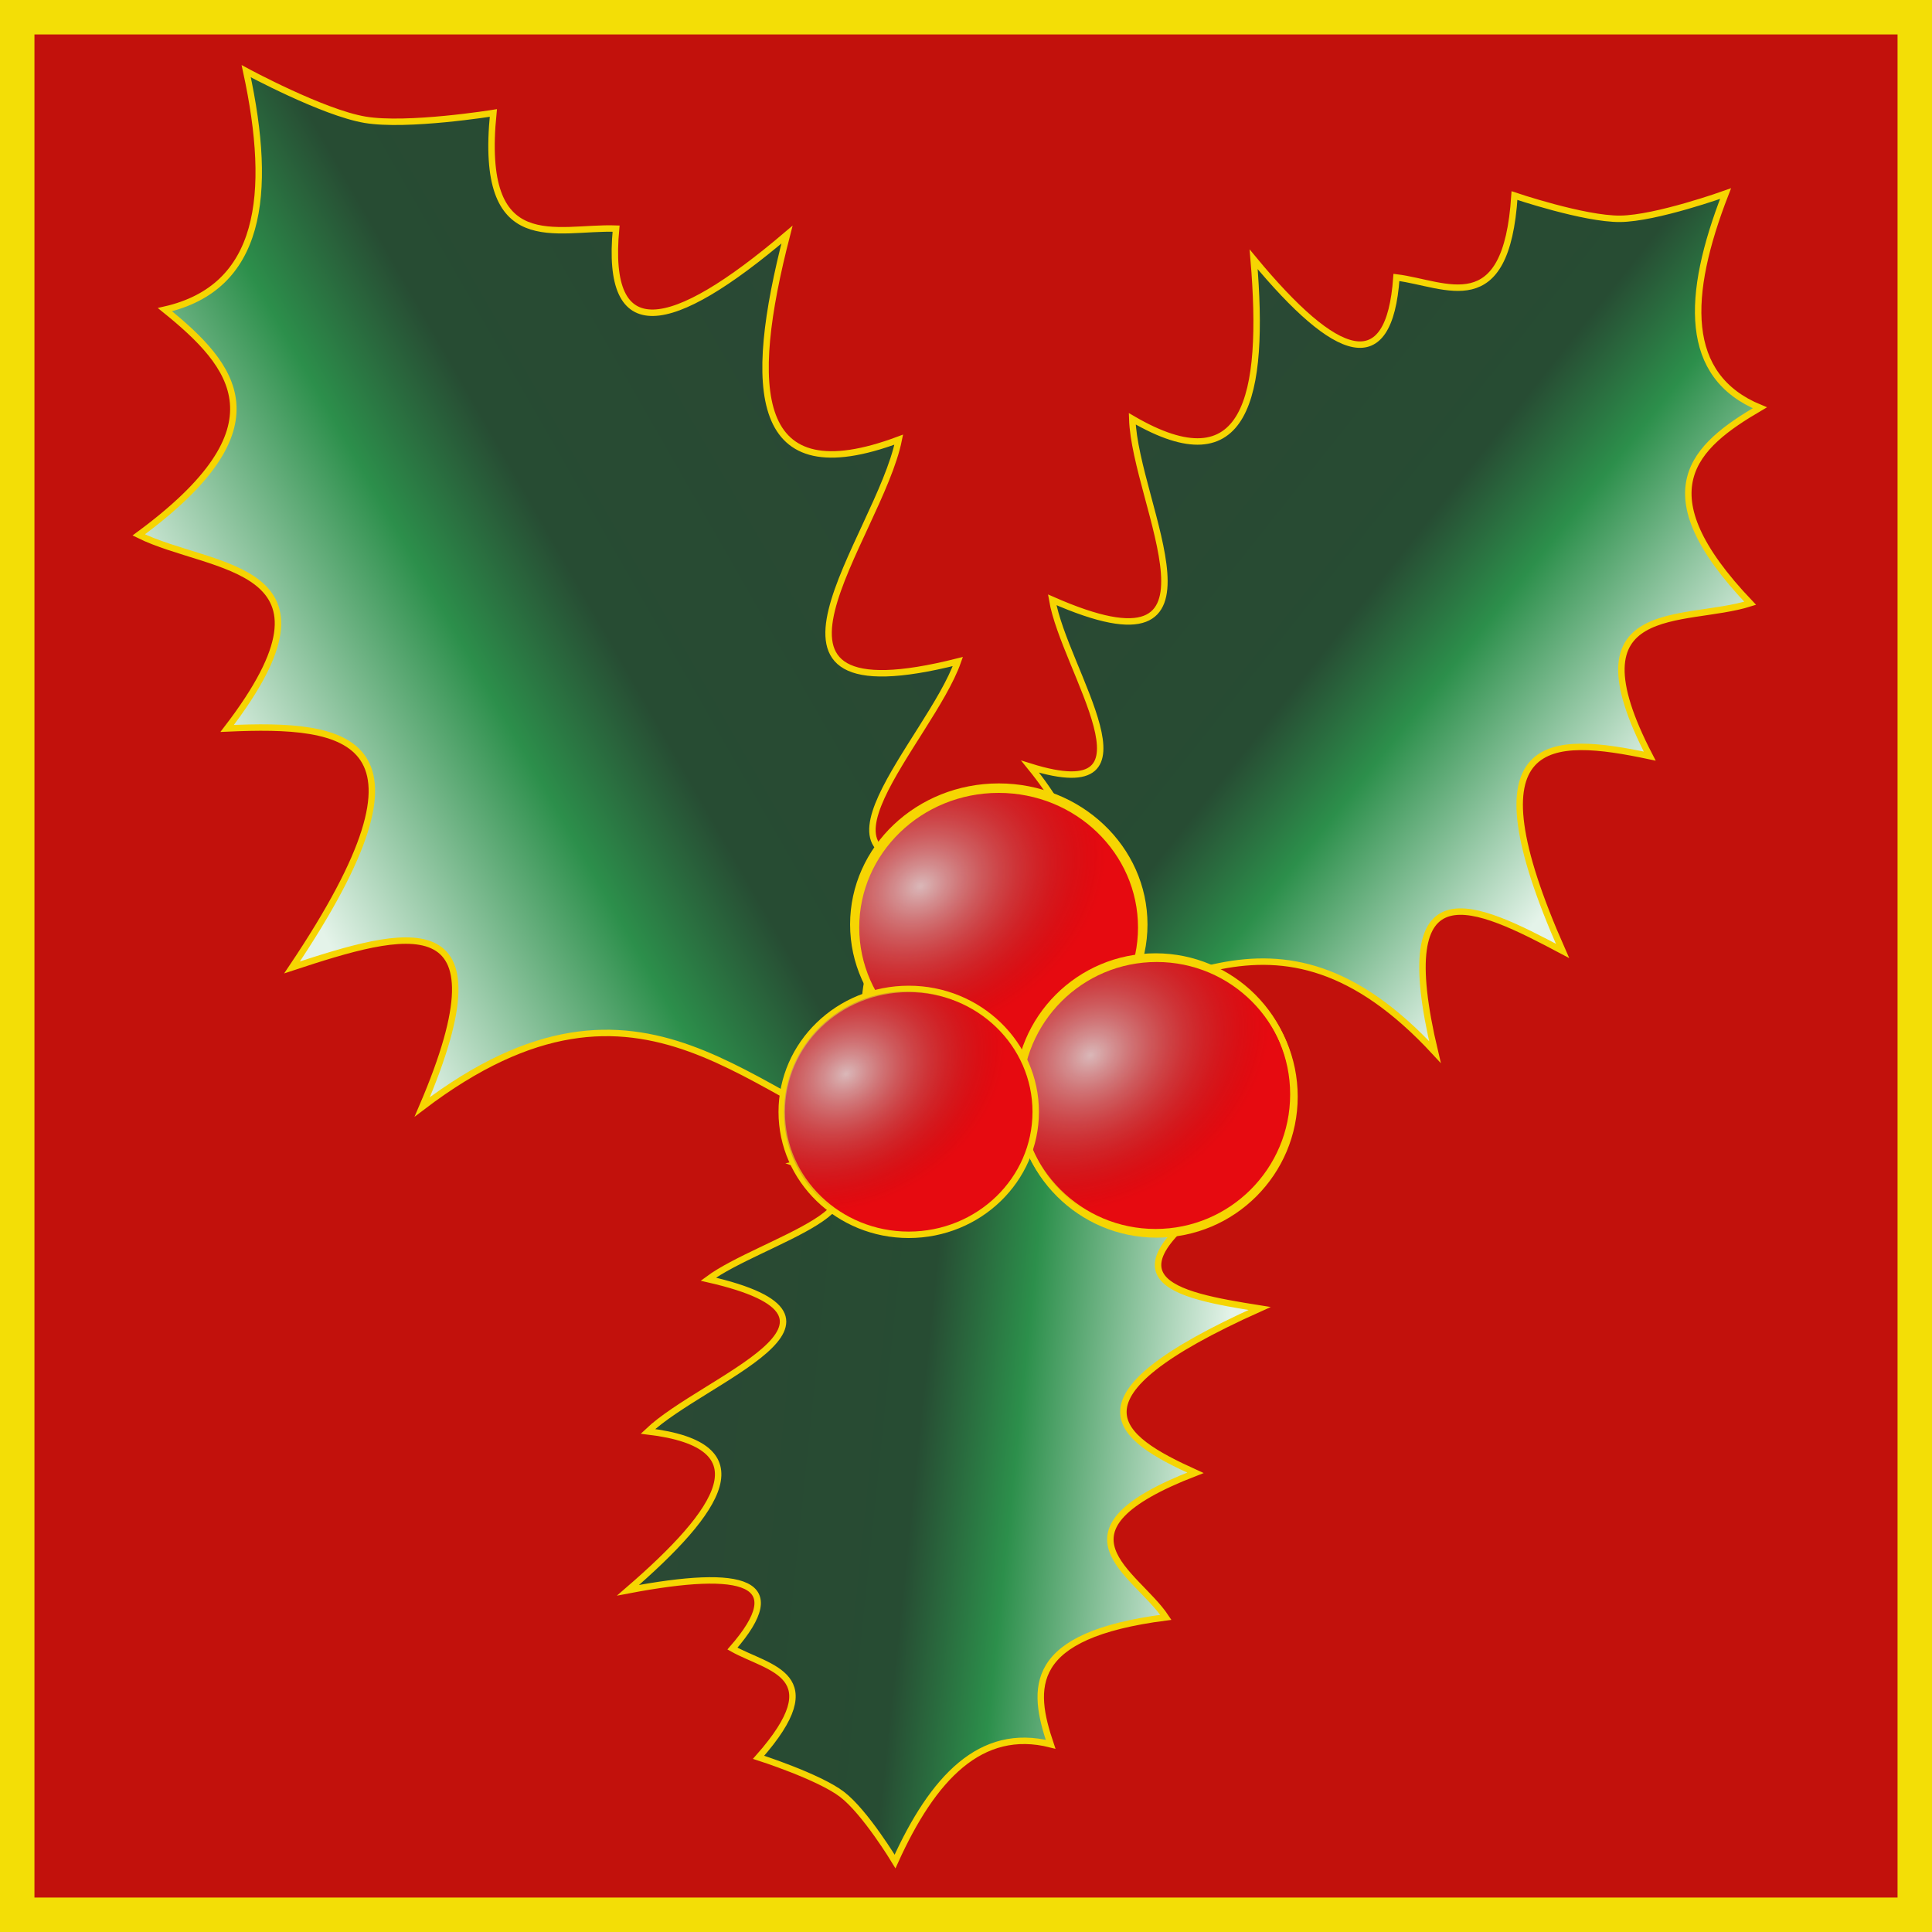 <?xml version="1.0" encoding="UTF-8" standalone="no"?>
<!-- Created with Inkscape (http://www.inkscape.org/) -->

<svg
   xmlns:dc="http://purl.org/dc/elements/1.1/"
   xmlns:cc="http://creativecommons.org/ns#"
   xmlns:rdf="http://www.w3.org/1999/02/22-rdf-syntax-ns#"
   xmlns:svg="http://www.w3.org/2000/svg"
   xmlns="http://www.w3.org/2000/svg"
   xmlns:xlink="http://www.w3.org/1999/xlink"
   xmlns:sodipodi="http://sodipodi.sourceforge.net/DTD/sodipodi-0.dtd"
   xmlns:inkscape="http://www.inkscape.org/namespaces/inkscape"
   width="150"
   height="150"
   viewBox="0 0 150 150"
   id="svg4211"
   version="1.1"
   inkscape:version="0.91 r13725"
   sodipodi:docname="149-jule.svg">
  <defs
     id="defs4213">
    <linearGradient
       id="linearGradient4797"
       inkscape:collect="always">
      <stop
         id="stop4799"
         offset="0"
         style="stop-color:#e4f3e9;stop-opacity:1" />
      <stop
         style="stop-color:#2c8f4b;stop-opacity:1"
         offset="0.303"
         id="stop4805" />
      <stop
         style="stop-color:#274c33;stop-opacity:1"
         offset="0.452"
         id="stop4801" />
      <stop
         id="stop4803"
         offset="1"
         style="stop-color:#2b4734;stop-opacity:1" />
    </linearGradient>
    <linearGradient
       inkscape:collect="always"
       id="linearGradient4789">
      <stop
         style="stop-color:#dab8b9;stop-opacity:1"
         offset="0"
         id="stop4791" />
      <stop
         style="stop-color:#911010;stop-opacity:0"
         offset="1"
         id="stop4793" />
    </linearGradient>
    <linearGradient
       inkscape:collect="always"
       xlink:href="#linearGradient4797"
       id="linearGradient4777"
       gradientUnits="userSpaceOnUse"
       x1="40.118"
       y1="990.616"
       x2="94.475"
       y2="942.089"
       gradientTransform="matrix(-0.789,0.047,0.047,0.786,104.398,193.349)" />
    <radialGradient
       inkscape:collect="always"
       xlink:href="#linearGradient4789"
       id="radialGradient4795"
       cx="81.275"
       cy="976.273"
       fx="81.275"
       fy="976.273"
       r="10.951"
       gradientUnits="userSpaceOnUse"
       gradientTransform="matrix(0.457,0.798,-1.033,0.576,1037.04,358.553)" />
    <linearGradient
       inkscape:collect="always"
       xlink:href="#linearGradient4797"
       id="linearGradient4837"
       gradientUnits="userSpaceOnUse"
       gradientTransform="matrix(0.916,0.202,-0.206,0.89,192.748,85.718)"
       x1="40.118"
       y1="990.616"
       x2="94.475"
       y2="942.089" />
    <linearGradient
       inkscape:collect="always"
       xlink:href="#linearGradient4797"
       id="linearGradient4841"
       gradientUnits="userSpaceOnUse"
       gradientTransform="matrix(-0.485,-0.414,0.52,-0.469,-400.013,1485.163)"
       x1="40.118"
       y1="990.616"
       x2="94.475"
       y2="942.089" />
    <radialGradient
       inkscape:collect="always"
       xlink:href="#linearGradient4789"
       id="radialGradient4845"
       gradientUnits="userSpaceOnUse"
       gradientTransform="matrix(0.531,0.907,-1.199,0.655,1198.857,257.992)"
       cx="81.275"
       cy="976.273"
       fx="81.275"
       fy="976.273"
       r="10.951" />
    <radialGradient
       inkscape:collect="always"
       xlink:href="#linearGradient4789"
       id="radialGradient4849"
       gradientUnits="userSpaceOnUse"
       gradientTransform="matrix(0.513,0.907,-1.158,0.655,1173.497,271.121)"
       cx="81.275"
       cy="976.273"
       fx="81.275"
       fy="976.273"
       r="10.951" />
  </defs>
  <sodipodi:namedview
     id="base"
     pagecolor="#ffffff"
     bordercolor="#666666"
     borderopacity="1.0"
     inkscape:pageopacity="0.0"
     inkscape:pageshadow="2"
     inkscape:zoom="3.3642815"
     inkscape:cx="68.090542"
     inkscape:cy="77.412844"
     inkscape:document-units="px"
     inkscape:current-layer="layer1"
     showgrid="false"
     units="px"
     fit-margin-top="0"
     fit-margin-left="0"
     fit-margin-right="0"
     fit-margin-bottom="0"
     inkscape:window-width="1920"
     inkscape:window-height="1017"
     inkscape:window-x="-8"
     inkscape:window-y="-8"
     inkscape:window-maximized="1" />
  <g
     inkscape:label="Ebene 1"
     inkscape:groupmode="layer"
     id="layer1"
     transform="translate(0,-902.362)">
    <rect
       style="opacity:1;fill:#f3de06;fill-opacity:1;stroke:none;stroke-width:0.5;stroke-linecap:round;stroke-linejoin:round;stroke-miterlimit:4;stroke-dasharray:none;stroke-dashoffset:0;stroke-opacity:1"
       id="rect4855"
       width="150"
       height="150"
       x="0"
       y="902.362" />
    <rect
       y="905.037"
       x="2.675"
       height="144.65"
       width="144.65"
       id="rect4857"
       style="opacity:1;fill:#c2110c;fill-opacity:1;stroke:none;stroke-width:0.5;stroke-linecap:round;stroke-linejoin:round;stroke-miterlimit:4;stroke-dasharray:none;stroke-dashoffset:0;stroke-opacity:1" />
    <path
       inkscape:transform-center-y="13.286634"
       inkscape:transform-center-x="-3.696412"
       style="fill:url(#linearGradient4837);fill-opacity:1;fill-rule:evenodd;stroke:#f6d502;stroke-width:0.5;stroke-linecap:butt;stroke-linejoin:miter;stroke-miterlimit:4;stroke-dasharray:none;stroke-opacity:1"
       d="m 70.05,990.858 c -2.636,-6.657 -6.409,-13.117 3.839,-22.006 -13.025,1.803 -1.659,-9.059 0.478,-15.129 -18.439,4.649 -6.128,-9.599 -4.588,-17.228 -11.372,4.258 -11.797,-3.832 -8.678,-15.917 -9.09,7.725 -14.126,8.605 -13.269,-0.466 -4.637,-0.173 -10.671,2.353 -9.529,-8.979 0,0 -6.687,1.08 -9.965,0.526 -3.285,-0.555 -9.223,-3.77 -9.223,-3.77 2.101,9.683 1.145,16.814 -6.31,18.513 5.411,4.372 9.377,9.089 -2.035,17.489 5.683,2.814 16.729,2.159 6.865,15.027 9.365,-0.419 17.144,0.526 5.038,18.555 8.676,-2.854 17.027,-5.313 10.11,10.827 17.336,-13.176 25.651,0 37.345,3.312 l 0,0"
       id="path4835"
       inkscape:connector-curvature="0"
       sodipodi:nodetypes="cccccccacccccccc" />
    <path
       sodipodi:nodetypes="cccccccacccccccc"
       inkscape:connector-curvature="0"
       id="path4775"
       d="m 80.102,981.153 c 3.117,-5.313 7.152,-10.304 -0.12,-19.269 10.566,3.307 2.641,-7.492 1.712,-12.954 14.666,6.467 6.427,-7.345 6.213,-14.054 8.851,5.173 10.332,-1.661 9.426,-12.381 6.472,7.817 10.532,9.251 11.085,1.407 3.875,0.483 8.535,3.455 9.166,-6.355 0,0 5.403,1.829 8.202,1.803 2.805,-0.026 8.185,-1.958 8.185,-1.958 -3.095,7.964 -3.295,14.169 2.66,16.63 -5.103,2.989 -9.055,6.469 -0.749,15.176 -5.112,1.625 -14.195,-0.435 -7.797,11.869 -7.72,-1.63 -14.312,-1.882 -6.771,15.123 -6.808,-3.611 -13.401,-6.84 -9.906,7.85 -12.56,-13.581 -21.304,-3.484 -31.477,-2.254 l 0,0"
       style="fill:url(#linearGradient4777);fill-opacity:1;fill-rule:evenodd;stroke:#f6d502;stroke-width:0.5;stroke-linecap:butt;stroke-linejoin:miter;stroke-miterlimit:4;stroke-dasharray:none;stroke-opacity:1"
       inkscape:transform-center-x="5.2974204"
       inkscape:transform-center-y="11.665084" />
    <path
       inkscape:transform-center-y="-9.820168"
       inkscape:transform-center-x="-3.6230015"
       style="fill:url(#linearGradient4841);fill-opacity:1;fill-rule:evenodd;stroke:#f6d502;stroke-width:0.5;stroke-linecap:butt;stroke-linejoin:miter;stroke-miterlimit:4;stroke-dasharray:none;stroke-opacity:1"
       d="m 73.99,980.755 c -1.27,4.842 -1.741,9.93 -12.06,11.989 8.95,3.084 -2.936,5.972 -6.938,8.934 13.591,3.107 -0.373,7.726 -4.685,11.816 8.992,1.081 5.708,6.076 -1.548,12.337 9.083,-1.732 12.624,-0.649 8.108,4.526 2.829,1.587 7.717,2.001 2.029,8.442 0,0 4.662,1.491 6.473,2.872 1.814,1.384 4.123,5.216 4.123,5.216 2.933,-6.488 6.66,-10.466 12.076,-9.1 -1.471,-4.357 -1.886,-8.46 8.948,-9.854 -2.326,-3.508 -9.532,-6.649 2.293,-11.222 -6.05,-2.745 -10.509,-5.801 4.986,-12.757 -6.687,-1.062 -12.997,-2.257 -1.583,-9.738 -16.64,2.367 -16.067,-8.209 -21.94,-13.938 l 0,0"
       id="path4839"
       inkscape:connector-curvature="0"
       sodipodi:nodetypes="cccccccacccccccc" />
    <ellipse
       style="opacity:1;fill:#e60a10;fill-opacity:1;stroke:#f6d502;stroke-width:0.5;stroke-linecap:round;stroke-linejoin:round;stroke-miterlimit:4;stroke-dasharray:none;stroke-dashoffset:0;stroke-opacity:1"
       id="path4785"
       cx="77.546"
       cy="974.137"
       rx="11.295"
       ry="10.701" />
    <ellipse
       style="opacity:1;fill:url(#radialGradient4845);fill-opacity:1;stroke:#f6d502;stroke-width:0.5;stroke-linecap:round;stroke-linejoin:round;stroke-miterlimit:4;stroke-dasharray:none;stroke-dashoffset:0;stroke-opacity:1"
       id="circle4843"
       cx="77.533"
       cy="974.373"
       rx="11.072"
       ry="10.701" />
    <circle
       r="10.701"
       cy="987.327"
       cx="89.716"
       id="circle4851"
       style="opacity:1;fill:#e60a10;fill-opacity:1;stroke:#f6d502;stroke-width:0.5;stroke-linecap:round;stroke-linejoin:round;stroke-miterlimit:4;stroke-dasharray:none;stroke-dashoffset:0;stroke-opacity:1" />
    <circle
       style="opacity:1;fill:url(#radialGradient4849);fill-opacity:1;stroke:#f6d502;stroke-width:0.5;stroke-linecap:round;stroke-linejoin:round;stroke-miterlimit:4;stroke-dasharray:none;stroke-dashoffset:0;stroke-opacity:1"
       id="circle4847"
       cx="89.803"
       cy="987.502"
       r="10.701" />
    <ellipse
       style="opacity:1;fill:#e60a10;fill-opacity:1;stroke:#f6d502;stroke-width:0.5;stroke-linecap:round;stroke-linejoin:round;stroke-miterlimit:4;stroke-dasharray:none;stroke-dashoffset:0;stroke-opacity:1"
       id="circle4853"
       cx="70.553"
       cy="988.687"
       rx="9.86"
       ry="9.545" />
    <ellipse
       cy="988.748"
       cx="70.417"
       id="circle4787"
       style="opacity:1;fill:url(#radialGradient4795);fill-opacity:1;stroke:none;stroke-width:0.5;stroke-linecap:round;stroke-linejoin:round;stroke-miterlimit:4;stroke-dasharray:none;stroke-dashoffset:0;stroke-opacity:1"
       rx="9.545"
       ry="9.413" />
  </g>
</svg>
